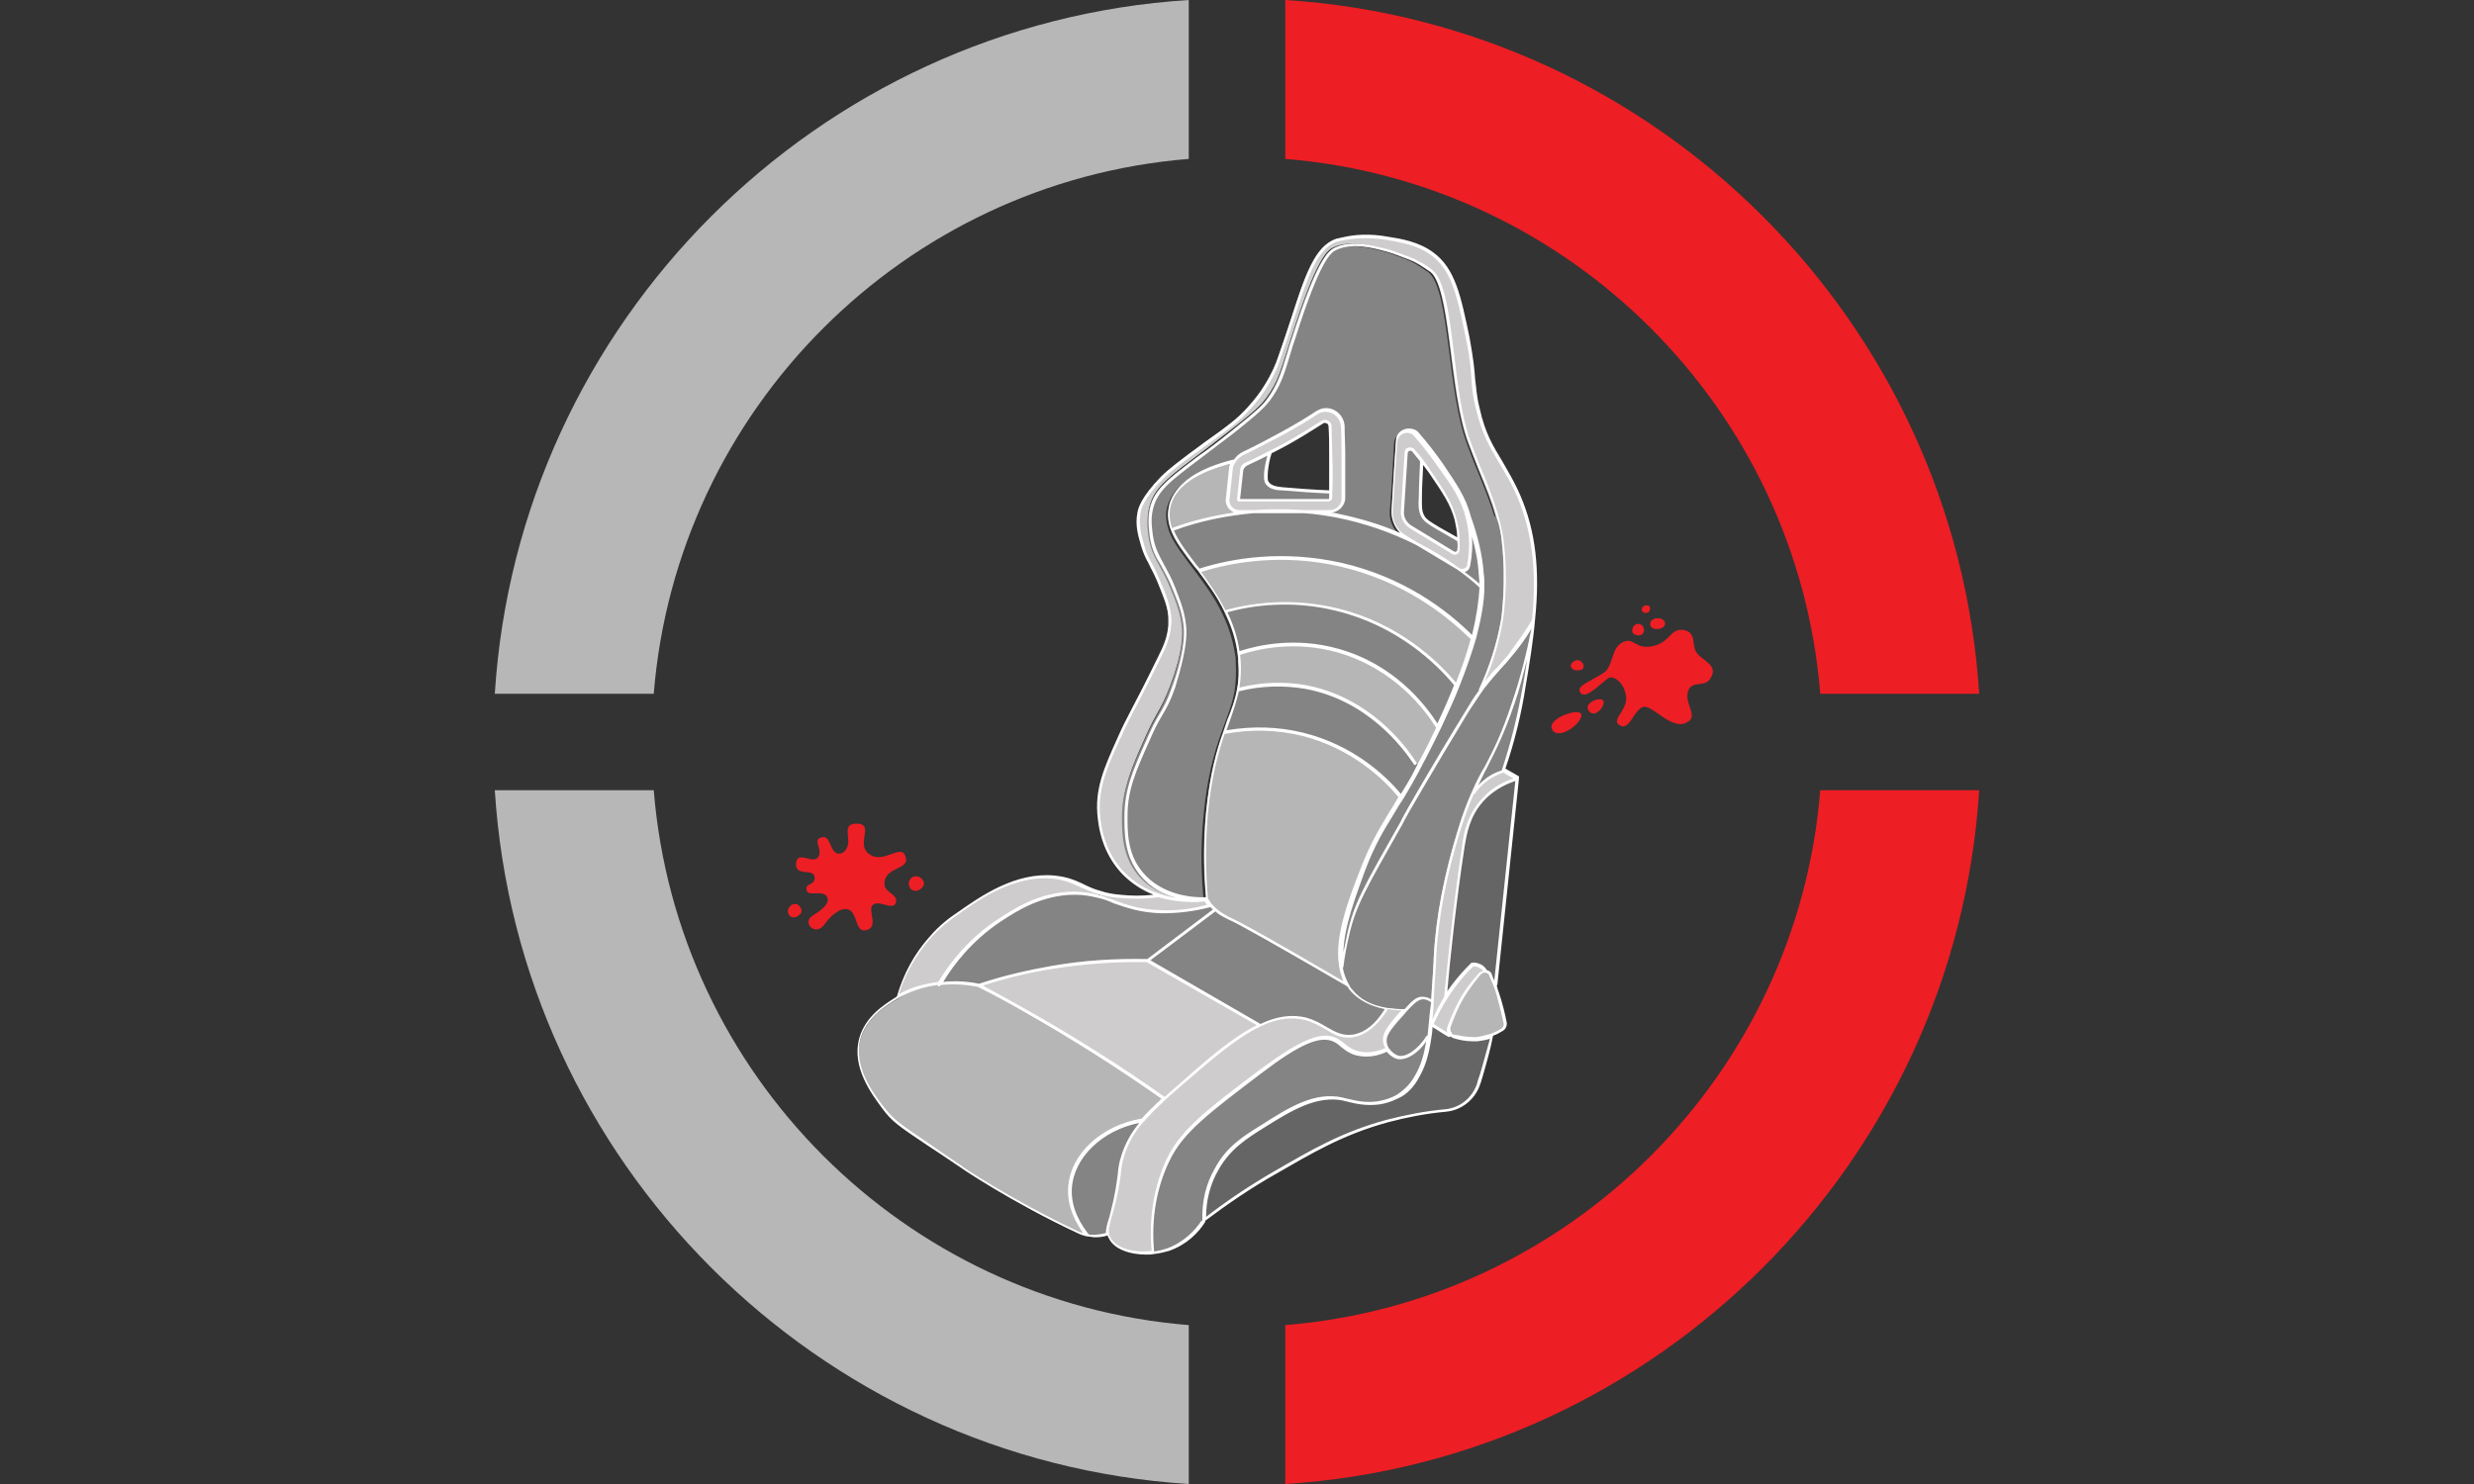 <?xml version="1.0" encoding="utf-8"?>
<!-- Generator: Adobe Illustrator 25.3.1, SVG Export Plug-In . SVG Version: 6.00 Build 0)  -->
<svg version="1.1" id="Layer_1" xmlns="http://www.w3.org/2000/svg" xmlns:xlink="http://www.w3.org/1999/xlink" x="0px" y="0px"
	 viewBox="0 0 400 240" style="enable-background:new 0 0 400 240;" xml:space="preserve">
<rect x="0" y="0" width="400" height="240" fill="#333333" stroke="none"/>
<style type="text/css">
	.st0{fill:#B7B7B8;}
	.st1{fill:#ED1E24;}
	.st2{fill:#CECCCC;}
	.st3{fill:#848484;}
	.st4{fill:#666565;}
	.st5{fill:#B7B6B6;}
	.st6{fill:#FFFFFF;}
</style>
<g>
	<path class="st0" d="M192.2,25.7V0C132.1,3.8,83.8,52.1,80,112.2h25.7C109.4,66.2,146.2,29.4,192.2,25.7z"/>
	<path class="st0" d="M105.7,127.8H80c3.8,60.1,52.1,108.4,112.2,112.2v-25.7C146.2,210.6,109.4,173.8,105.7,127.8z"/>
	<path class="st1" d="M294.3,112.2H320C316.2,52.1,267.9,3.8,207.8,0v25.7C253.8,29.4,290.6,66.2,294.3,112.2z"/>
	<path class="st1" d="M207.8,214.3V240c60.1-3.8,108.4-52.1,112.2-112.2h-25.7C290.6,173.8,253.8,210.6,207.8,214.3z"/>
</g>
<g>
	<g>
		<g>
			<g>
				<path class="st2" d="M187.4,144.8c-2-0.6-4.1-1.7-5.9-3.6c-3.2-3.3-3.8-7.4-3.9-8.9c-0.5-4.6,1-8.1,3.2-12.9
					c1.4-3.2,2.6-5,6.6-13.2c0.8-1.7,1.7-3.5,1.6-6c-0.1-2-0.7-3.6-1.9-6.3c-1.3-3.2-1.9-3.4-2.5-5.7c-0.5-1.7-1-3.4-0.6-5.3
					c0.1-0.7,0.6-2.5,3.7-5.7c1.2-1.2,3.2-2.7,7.1-5.6c3.9-2.9,5.3-3.9,7-5.8c1.3-1.4,2.1-2.5,2.6-3.4c1.3-2,1.9-3.7,2.2-4.5
					c3.5-9.5,4.8-17.7,9.3-19.2c0.4-0.1,0.9-0.2,1.4-0.3c0.7-0.1,3.3-0.6,6.9,0c2.1,0.4,4.8,0.8,7.1,2.5c3.5,2.5,4.4,6.6,5.8,13.7
					c1.3,6.3,0.6,7.1,1.6,11.3c1.6,7,4.2,8.4,6.7,14.2c2.8,6.6,3.1,13.3,2.4,20.1c-1.5,2.6-3,4.6-4.1,5.8c-1.5,1.8-2.5,2.7-4.2,4.9
					c-0.2,0.2-0.4,0.5-0.5,0.7l-0.1-0.1c1.4-2.9,2.9-6.7,3.6-11.4c0,0,1-5.8,0.1-12.8c-0.3-2.3-0.9-4.2-0.9-4.2
					c-0.3-1.1-0.6-1.9-1-3c-0.4-1.1-0.9-2.3-1.7-4.3c0,0-0.4-1.1-1.6-4.1c-3.3-8.6-2.7-25.3-6.4-28.1c-1-0.8-2-1.3-2-1.3
					c-1-0.6-2-0.9-3.3-1.4c-0.8-0.3-1.4-0.5-1.8-0.6c-2.3-0.6-5.6-1.5-8.3-0.3c-0.9,0.4-2.7,1.5-6.8,14.5c-1.7,5.2-2.1,7.2-4.1,9.9
					c-0.6,0.8-1.4,1.8-5.8,5.2c-8.8,6.9-12.2,8.5-13.1,12.5c-0.4,1.8-0.1,3.5,0,4.4c0.5,3.3,2,4.5,3.6,8.4c0.8,2,1.6,3.9,1.8,6.4
					c0.1,0.9,0.2,3.7-2,9.6c-1.6,4.2-2.2,4.1-4.2,8.7c-2.1,4.7-3.4,7.8-3.5,12.1c0,2.5-0.1,6.2,2.5,9.3c3.7,4.5,9.8,4.3,10.7,4.2
					C194.4,145.5,191.1,145.9,187.4,144.8z"/>
			</g>
			<g>
				<path class="st3" d="M217.9,159.4c-0.6-0.9-1-2-1.1-3.2l0.1,0c0.1-1.2,0.4-2.9,0.9-5c1.2-5,2.7-7.7,9-18.8
					c0,0,4.6-8.1,10.4-17.6c0.4-0.7,1.1-1.7,2-3c0.2-0.2,0.3-0.5,0.5-0.7c1.7-2.3,2.8-3.1,4.2-4.9c1.1-1.3,2.6-3.2,4.1-5.8
					c-0.5,3.1-1.5,7.8-3.3,13.3c-2.6,7.9-4.4,9.9-6.5,14.5c-0.7,1.5-1.4,3.4-2.1,5.8c-0.8,2.6-3.5,11.2-4,21c0,0.7-0.1,2.1-0.3,5
					c0,0.7-0.1,1.4-0.1,2c-0.4-0.3-1-0.7-1.7-0.7c-0.6,0-1.1,0.3-2.8,2l-0.1-0.1c-0.8,0-1.8-0.1-2.8-0.2c-2-0.3-4.3-1.2-5.8-3
					C218.2,159.9,218.1,159.6,217.9,159.4z"/>
			</g>
			<g>
				<path class="st3" d="M244.7,113.5c1.8-5.5,2.8-10.1,3.3-13.3c-0.3,3.5-0.9,7.1-1.5,10.7c-1,5.8-2.3,10.5-3.4,13.7l-0.2,0.1
					c-0.7,0.2-1.7,0.6-2.7,1.4c-0.9,0.7-1.5,1.4-1.9,2l-0.1-0.1C240.2,123.4,242.1,121.4,244.7,113.5z"/>
			</g>
			<g>
				<path class="st4" d="M245.3,126c-1.2,11.1-2.3,22.3-3.5,33.4l-0.1,0.1c-0.2-0.6-0.4-1.2-0.7-1.7c-0.1-0.3-0.4-0.6-0.7-0.6
					c-0.1-0.2-0.4-0.6-0.9-0.9c-0.6-0.3-1.2-0.3-1.4-0.3c-0.9,0.9-2,2.1-3,3.4c-0.5,0.7-0.9,1.3-1.3,2c0.2-2.5,1.2-13.8,2.9-24.5
					c0.3-1.9,0.8-4.9,3.2-7.5C241.6,127.3,243.9,126.4,245.3,126z"/>
			</g>
			<g>
				<path class="st2" d="M243.1,124.7c0.7,0.4,1.5,0.9,2.2,1.3c-1.4,0.4-3.7,1.4-5.6,3.4c-2.4,2.6-2.9,5.6-3.2,7.5
					c-1.6,10.6-2.6,22-2.9,24.5c-1,1.6-1.7,3-2.2,4.3l-0.3,0c0.1-1.1,0.2-2.3,0.3-3.6c0-0.6,0.1-1.3,0.1-2c0.2-2.9,0.3-4.3,0.3-5
					c0.5-9.8,3.2-18.4,4-21c0.8-2.4,1.5-4.3,2.1-5.8l0.1,0.1c0.4-0.5,1-1.3,1.9-2c1-0.8,2-1.2,2.7-1.4L243.1,124.7z"/>
			</g>
			<g>
				<path class="st5" d="M243.4,165.4c0.1,0.5-0.1,0.9-0.5,1.1c-0.5,0.3-1.1,0.6-1.8,0.8c-0.7,0.2-1.4,0.4-2.3,0.5
					c-1.6,0.1-2.9-0.1-3.8-0.4c-0.2-0.1-0.4-0.2-0.5-0.3c-0.2-0.3-0.3-0.7-0.2-1c0.5-1.4,1.2-3.2,2.3-5c0.9-1.5,1.8-2.7,2.7-3.7
					c0.3-0.3,0.7-0.4,1-0.3c0.3,0.1,0.6,0.3,0.7,0.6c0.2,0.5,0.4,1.1,0.7,1.7c0.2,0.5,0.3,1,0.5,1.5
					C242.7,162.5,243.1,164.1,243.4,165.4z"/>
			</g>
			<g>
				<path class="st3" d="M242.8,87.5c0.8,7-0.1,12.8-0.1,12.8c-0.8,4.7-2.3,8.5-3.6,11.4l0.1,0.1c-0.9,1.3-1.5,2.3-2,3
					c-5.8,9.5-10.4,17.6-10.4,17.6c-6.3,11.2-7.8,13.8-9,18.8c-0.5,2.1-0.7,3.8-0.9,5l-0.1,0c-0.7-4.5,1.5-10.4,3.4-15.4
					c2-5.2,3.5-7.2,6.2-11.9c0.7-1.2,1.5-2.6,2.5-4.3c0.1-0.3,0.3-0.5,0.4-0.8c1.2-2.1,2.2-4.2,3.1-6c1.2-2.5,2.2-4.7,3-6.8
					c1.2-3,2.1-5.6,2.6-7.8c1-3.8,1.3-6.4,1.3-8.1c0-0.9,0-1.5-0.1-1.9c-0.3-4-1.3-7.3-2.1-9.3c-0.8-3-2.1-5-4.5-8.4
					c-1-1.4-2.2-3.1-3.9-5c-1.1-1.3-3.2-0.5-3.3,1.1c-0.2,3.7-0.4,7.4-0.7,11.1c-0.1,1.7,0.7,3.3,2.2,4.2l2,1.2
					c-3.6-1.8-8-3.5-13.1-4.5c-1.8-0.3-3.5-0.6-5.2-0.7h3.9c1.2,0,2.2-1,2.2-2.2c0-2.3,0-4.6,0-6.9c0-1.6-0.1-3.2-0.1-4.7
					c-0.1-2.1-2.4-3.3-4.2-2.2c-1.8,1.1-3.7,2.3-5.7,3.4c-2.2,1.2-4.3,2.2-6.2,3.2c-0.6,0.3-1,0.7-1.4,1.2c-4.3,1-8.8,2.9-10.2,6.7
					c-0.6,1.5-0.4,3,0.1,4.5c0.8,2.1,2.5,4.2,4.3,6.6c1.5,2,3.1,4.2,4.3,6.7c1,2,1.7,4.2,2.1,6.7c0.1,0.4,0.1,0.8,0.1,1.2
					c0.1,1.8,0,3.3-0.2,4.7c-0.4,2.3-1.3,4.3-2.2,6.9c-1.1,3.1-2.2,6.9-2.8,13c-0.6,5.8-0.3,10.7,0,13.9c-0.9,0-7.1,0.3-10.7-4.2
					c-2.5-3.1-2.5-6.8-2.5-9.3c0-4.2,1.4-7.4,3.5-12.1c2-4.6,2.6-4.5,4.2-8.7c2.2-5.8,2-8.7,2-9.6c-0.2-2.5-1-4.4-1.8-6.4
					c-1.6-4-3.1-5.1-3.6-8.4c-0.1-0.9-0.4-2.5,0-4.4c0.9-4,4.3-5.5,13.1-12.5c4.4-3.5,5.2-4.4,5.8-5.2c2-2.7,2.4-4.7,4.1-9.9
					c4.1-13,5.9-14.1,6.8-14.5c2.6-1.2,6-0.3,8.3,0.3c0.4,0.1,1.1,0.3,1.8,0.6c1.4,0.5,2.3,0.8,3.3,1.4c0,0,1,0.6,2,1.3
					c3.6,2.8,3,19.5,6.4,28.1c1.1,3,1.6,4.1,1.6,4.1c0.8,2,1.3,3.2,1.7,4.3c0.4,1.1,0.7,1.9,1,3C241.9,83.3,242.6,85.2,242.8,87.5z"
					/>
			</g>
			<g>
				<path class="st4" d="M241.1,167.4l0,0.1c-0.4,1.9-0.9,4-1.6,6.2c-0.2,0.6-0.3,1.1-0.5,1.6c-0.8,2.4-2.9,4-5.4,4.3
					c-2.9,0.3-6,0.8-9.3,1.7c-7.3,2-12.5,5-18.3,8.4c-4.2,2.5-8,5.1-11.3,7.6c0-1.8,0.2-5,2-8.3c1.9-3.5,4.6-5.1,7.6-7
					c4.3-2.7,8.5-5.3,12.9-4.4c1.4,0.3,3.2,1,5.8,0.6c1.9-0.3,3.1-1.1,3.5-1.3c1.1-0.8,1.9-1.7,2.7-2.9c1-1.8,1.6-3.6,1.9-6.3
					c0.1-0.7,0.2-1.4,0.2-2.2l0.3,0c0.9,0.6,1.8,1.1,2.7,1.7l0.3-0.2c0.1,0.1,0.3,0.3,0.5,0.3c0.9,0.3,2.2,0.6,3.8,0.4
					C239.6,167.8,240.4,167.6,241.1,167.4z"/>
			</g>
			<g>
				<path class="st2" d="M240.3,157.1c-0.4-0.1-0.8,0-1,0.3c-0.9,1-1.8,2.2-2.7,3.7c-1.1,1.8-1.8,3.5-2.3,5c-0.1,0.4,0,0.7,0.2,1
					l-0.3,0.2c-0.9-0.6-1.8-1.1-2.7-1.7c0.5-1.3,1.2-2.7,2.2-4.3c0.4-0.6,0.8-1.3,1.3-2c1-1.4,2-2.5,3-3.4c0.2,0,0.8,0,1.4,0.3
					C239.9,156.5,240.2,156.9,240.3,157.1z"/>
			</g>
			<g>
				<path class="st3" d="M239.4,93c0,0.4,0.1,1.1,0.1,1.9c-0.9-0.8-2.2-1.8-3.7-3l0.2,0.1c0.6,0.4,1.4,0,1.5-0.7
					c0.4-2,0.6-4.7-0.2-7.7C238,85.7,239,89,239.4,93z"/>
			</g>
			<g>
				<path class="st3" d="M239.4,94.9c0,1.7-0.3,4.4-1.3,8.1l-0.3-0.1c-2.8-2.8-9.9-9.1-21.1-11.7c-10.3-2.3-18.8-0.2-22.6,0.9
					l-0.4,0c-1.8-2.4-3.5-4.5-4.3-6.6c2.5-0.9,7.2-2.4,13.2-2.9h8.3c1.7,0.1,3.4,0.4,5.2,0.7c5.1,1,9.5,2.7,13.1,4.5l6.5,4
					C237.3,93.1,238.5,94.1,239.4,94.9z"/>
			</g>
			<g>
				<path class="st5" d="M237.8,103l0.3,0.1c-0.6,2.2-1.4,4.8-2.6,7.8c-2.1-2.6-8.4-9.6-19.2-12.2c-7.9-2-14.5-0.7-17.8,0.2
					l-0.4,0.2c-1.2-2.6-2.8-4.7-4.3-6.7l0.4,0c3.8-1.2,12.2-3.3,22.6-0.9C227.9,93.9,235,100.2,237.8,103z"/>
			</g>
			<g>
				<path class="st2" d="M237.2,83.7c0.8,3,0.6,5.7,0.2,7.7c-0.1,0.7-0.9,1.1-1.5,0.7l-0.2-0.1c-1.8-1.3-3.9-2.7-6.5-4l-2-1.2
					c-1.5-0.9-2.3-2.5-2.2-4.2c0.2-3.7,0.4-7.4,0.7-11.1c0.1-1.7,2.2-2.4,3.3-1.1c1.6,1.9,2.9,3.6,3.9,5
					C235.1,78.7,236.5,80.7,237.2,83.7z M235.9,89c0-0.5,0-1.1,0-1.6c0-1.1-0.2-2.2-0.5-3.2c-0.7-2.6-1.8-4.4-4.2-7.8
					c-0.4-0.6-0.9-1.2-1.3-1.8v0c-0.4-0.6-0.9-1.1-1.3-1.7c-0.4-0.5-1.1-0.2-1.2,0.4l-0.6,9.4c-0.1,1,0.4,2,1.3,2.5l6.9,4.2
					C235.4,89.6,235.9,89.4,235.9,89z"/>
			</g>
			<g>
				<path class="st3" d="M235.9,87.4c0,0.5,0,1.1,0,1.6c0,0.4-0.5,0.6-0.8,0.4l-6.9-4.2c-0.9-0.5-1.4-1.5-1.3-2.5l0.6-9.4
					c0-0.6,0.8-0.9,1.2-0.4c0.5,0.6,0.9,1.1,1.3,1.7v0c-0.1,2.6-0.2,4.5-0.2,5.7c-0.1,1.6-0.1,2.6,0.5,3.6c0.3,0.5,0.7,0.7,2.3,1.7
					C233.3,86,234.5,86.6,235.9,87.4L235.9,87.4z"/>
			</g>
			<g>
				<path class="st3" d="M235.4,110.9c-0.8,2.1-1.8,4.3-3,6.8l0,0c-1.1-1.9-6.1-9.6-16.2-12.4c-7.4-2.1-13.6-0.4-16.1,0.5h0
					c-0.3-2.5-1.1-4.7-2.1-6.7l0.4-0.2c3.3-0.9,9.9-2.1,17.8-0.2C227,101.3,233.3,108.3,235.4,110.9z"/>
			</g>
			<g>
				<path class="st5" d="M232.4,117.7L232.4,117.7c-0.9,1.9-1.9,3.9-3.1,6l-0.6-0.2c-1.2-1.9-7-10.4-17.8-12.3
					c-4.5-0.8-8.4-0.2-10.9,0.4c0.3-1.4,0.4-2.9,0.2-4.7c0-0.4-0.1-0.8-0.1-1.2h0c2.5-0.8,8.7-2.5,16.1-0.5
					C226.3,108.1,231.3,115.8,232.4,117.7z"/>
			</g>
			<g>
				<path class="st3" d="M231.6,162c-0.1,1.3-0.2,2.5-0.3,3.6c-0.1,0.8-0.2,1.5-0.2,2.2l-0.2,0c-1.5,2.4-3.6,3.6-4.9,3.2
					c-0.9-0.3-1.5-1.1-1.5-1.1c0,0-0.1-0.1-0.1-0.1c-0.4-0.6-0.4-1.2-0.4-1.5c0-0.8,0.2-1.5,2.6-4.2c0.2-0.2,0.4-0.5,0.6-0.7
					c1.6-1.8,2.1-2,2.8-2C230.6,161.3,231.2,161.7,231.6,162z"/>
			</g>
			<g>
				<path class="st3" d="M230.8,167.7l0.2,0c-0.4,2.6-0.9,4.5-1.9,6.3c-0.7,1.2-1.5,2.2-2.7,2.9c-0.4,0.2-1.6,1-3.5,1.3
					c-2.6,0.4-4.5-0.3-5.8-0.6c-4.4-0.9-8.6,1.7-12.9,4.4c-2.9,1.8-5.6,3.5-7.6,7c-1.8,3.3-2.1,6.5-2,8.3l-0.2,0.4
					c-0.7,1.1-2.5,3.4-5.7,4.5c-0.8,0.2-1.6,0.4-2.4,0.5v0c-0.7-7.5,1.4-12.7,2.5-15.1c2.2-4.6,6.5-7.8,14.9-14.2
					c6.1-4.6,9.7-6.3,12.1-5.1c1.2,0.6,2.1,1.9,4.1,2.3c1.7,0.3,3.2-0.2,4.1-0.7l0.1-0.2c0,0,0.1,0.1,0.1,0.1c0,0,0.5,0.8,1.5,1.1
					C227.2,171.4,229.3,170.1,230.8,167.7z"/>
			</g>
			<g>
				<path class="st3" d="M229.3,123.7c-0.1,0.3-0.3,0.5-0.4,0.8c-0.9,1.7-1.7,3.1-2.5,4.3c-1.8-2.2-7.1-7.9-15.9-10.1
					c-5.4-1.3-10-0.8-12.7-0.3h0c0.9-2.6,1.8-4.6,2.2-6.9c2.5-0.7,6.4-1.3,10.9-0.4c10.7,2,16.5,10.4,17.8,12.3L229.3,123.7z"/>
			</g>
			<g>
				<path class="st2" d="M184.9,181.2c1-1.1,2.2-2.3,3.5-3.5c0.8-0.7,1.7-1.5,2.6-2.3c4.5-3.9,8.7-7.6,12.8-9.5
					c2.6-1.2,5.1-1.7,7.5-1c3.2,0.9,4.7,3.3,7.7,2.7c2.5-0.5,4.2-2.6,5.2-4.4l0-0.2c1,0.2,2,0.2,2.8,0.2l0.1,0.1
					c-0.2,0.2-0.4,0.4-0.6,0.7c-2.4,2.7-2.6,3.4-2.6,4.2c0,0.2,0,0.8,0.4,1.5l-0.1,0.2c-0.9,0.4-2.4,1-4.1,0.7
					c-2.1-0.4-2.9-1.7-4.1-2.3c-2.4-1.2-6,0.5-12.1,5.1c-8.5,6.4-12.7,9.6-14.9,14.2c-1.1,2.4-3.2,7.6-2.5,15.1v0
					c-3,0.3-6.2-0.5-7.1-2.4c-0.1-0.2-0.2-0.5-0.2-0.7c-0.1-0.8,0.2-1.7,0.6-3.2c1.5-5.5,1-6.7,1.9-9.4
					C182.3,184.8,183.4,183,184.9,181.2z"/>
			</g>
			<g>
				<path class="st3" d="M224.2,163l0,0.2c-1.1,1.8-2.8,3.9-5.2,4.4c-3,0.6-4.6-1.8-7.7-2.7c-2.4-0.7-4.9-0.2-7.5,1l0,0l-18.2-10.5
					l10.9-8.3c1,0.9,1.9,1.3,2.2,1.4c1.6,0.7,8.6,4.6,19.3,10.9c0.2,0.3,0.3,0.5,0.5,0.7C219.9,161.9,222.2,162.7,224.2,163z"/>
			</g>
			<g>
				<path class="st5" d="M226.4,128.9c-2.8,4.7-4.2,6.7-6.2,11.9c-1.9,5.1-4.1,10.9-3.4,15.4c0.2,1.2,0.5,2.2,1.1,3.2
					c-10.7-6.2-17.7-10.2-19.3-10.9c-0.2-0.1-1.2-0.5-2.2-1.4c-0.3-0.2-0.5-0.5-0.7-0.7c-0.3-0.4-0.5-0.7-0.7-1
					c-0.3-3.2-0.6-8.1,0-13.9c0.6-6.1,1.7-10,2.8-13h0c2.7-0.5,7.3-1,12.7,0.3C219.4,121,224.6,126.6,226.4,128.9z"/>
			</g>
			<g>
				<path class="st2" d="M215.2,79.6c0-2,0-3.9,0-5.9c0-1.6-0.1-3.1-0.1-4.7c0-0.6-0.5-0.8-0.9-0.8c-0.2,0-0.3,0-0.5,0.1
					c-1.9,1.2-3.8,2.4-5.8,3.5c-0.8,0.5-1.7,0.9-2.5,1.3c-1.3,0.7-2.6,1.3-3.9,1.9c-0.4,0.2-0.7,0.6-0.8,1.1l-0.5,4.7c0,0,0,0,0,0
					c0,0,0,0,0,0h14.5c0.2,0,0.3-0.2,0.4-0.3C215.2,80.2,215.2,79.9,215.2,79.6z M199.4,74.5c0.3-0.5,0.8-0.9,1.4-1.2
					c2-0.9,4.1-2,6.2-3.2c2-1.1,3.9-2.3,5.7-3.4c1.8-1.2,4.1,0.1,4.2,2.2c0.1,1.5,0.1,3.1,0.1,4.7c0,2.4,0,4.7,0,6.9
					c0,1.2-1,2.2-2.2,2.2h-3.9c-3-0.3-5.8-0.2-8.3,0h-2.2c-1.1,0-2-1-1.9-2.1l0.5-4.7C199,75.4,199.2,75,199.4,74.5z"/>
			</g>
			<g>
				<path class="st3" d="M215.2,79.6c0,0.3,0,0.7,0,1c0,0.2-0.2,0.3-0.4,0.3h-14.5c0,0,0,0,0,0c0,0,0,0,0,0l0.5-4.7
					c0-0.5,0.3-0.9,0.8-1.1c1.3-0.6,2.6-1.2,3.9-1.9v0c-0.4,1.2-0.6,2.3-0.6,3.1c-0.1,1.2,0,1.6,0.1,1.8c0.5,0.8,1.7,1,2.5,1
					C210.4,79.3,213,79.5,215.2,79.6z"/>
			</g>
			<g>
				<path class="st2" d="M203.7,165.8L203.7,165.8c-4,1.9-8.3,5.7-12.7,9.6c-0.9,0.8-1.8,1.6-2.6,2.3l-0.1-0.1
					c-6.8-4.8-14.2-9.6-22.4-14.2c-2.6-1.5-5.1-2.8-7.7-4.1c3.4-1.1,7.3-2.2,11.8-2.9c5.8-1,11.1-1.2,15.4-1.1L203.7,165.8z"/>
			</g>
			<g>
				<path class="st5" d="M200.4,82.8h2.2c-6,0.5-10.7,2-13.2,2.9c-0.6-1.5-0.7-2.9-0.1-4.5c1.4-3.7,5.9-5.6,10.2-6.7
					c-0.3,0.4-0.4,0.9-0.5,1.4l-0.5,4.7C198.3,81.8,199.2,82.8,200.4,82.8z"/>
			</g>
			<g>
				<path class="st3" d="M196.4,147.1l-10.9,8.3c-4.3-0.1-9.6,0.1-15.4,1.1c-4.5,0.7-8.4,1.8-11.8,2.9c-1.2-0.2-3.5-0.6-6.3-0.3
					c1.4-2.5,4.3-6.8,9.6-10.2c2.8-1.8,6.9-4.5,12.3-4.5c1.4,0,2.6,0.2,3.7,0.5c3.1,0.8,5.4,2.3,10.3,2.5c3.4,0.1,6.1-0.5,7.8-1
					C195.9,146.6,196.2,146.9,196.4,147.1z"/>
			</g>
			<g>
				<path class="st2" d="M195.1,145.4c0.2,0.3,0.4,0.6,0.7,1c-1.7,0.5-4.5,1.1-7.8,1c-4.9-0.1-7.2-1.7-10.3-2.5l0.2-0.6
					c0.9,0.2,1.9,0.4,3.2,0.6c2.7,0.3,5,0.1,6.5-0.1C191.1,145.9,194.4,145.5,195.1,145.4z"/>
			</g>
			<g>
				<path class="st5" d="M152,159.1c2.8-0.3,5.1,0,6.3,0.3c2.5,1.3,5.1,2.7,7.7,4.1c8.2,4.6,15.6,9.4,22.4,14.2l0.1,0.1
					c-1.3,1.2-2.5,2.3-3.5,3.5c-6.7,1.1-11.5,5.8-11.8,11c-0.2,3.8,1.9,6.6,2.8,7.7v0c-0.9-0.1-1.5-0.4-1.8-0.6
					c-10.8-5.1-18.8-10.6-18.8-10.6c-9.4-6.4-10.5-6.8-12.6-9.6c-1.8-2.3-4.9-6.5-3.7-11c0.9-3.5,4-5.5,5.8-6.5
					c0.1-0.1,0.2-0.1,0.3-0.2C147.4,160,149.8,159.4,152,159.1z"/>
			</g>
			<g>
				<path class="st3" d="M184.9,181.2c-1.5,1.7-2.6,3.5-3.3,5.8c-0.8,2.7-0.3,3.8-1.9,9.4c-0.4,1.6-0.7,2.5-0.6,3.2l-0.2,0
					c-0.5,0.2-1.3,0.4-2.2,0.3c-0.3,0-0.6,0-0.8-0.1v0c-0.9-1-3-3.9-2.8-7.7C173.4,187.1,178.2,182.3,184.9,181.2z"/>
			</g>
			<g>
				<path class="st2" d="M177.8,144.3l-0.2,0.6c-1.1-0.3-2.3-0.5-3.7-0.5c-5.4,0-9.5,2.7-12.3,4.5c-5.2,3.4-8.1,7.7-9.6,10.2
					c-2.2,0.2-4.6,0.9-7,2.3l0,0c0.6-2.3,2-6.1,5.2-9.7c1.7-1.9,3.3-3,4.6-3.9c3.7-2.6,9.2-6.5,15.5-5.9
					C173.6,142.2,174.6,143.5,177.8,144.3z"/>
			</g>
		</g>
		<g>
			<path class="st6" d="M245.8,80.1c-1-2.3-2-3.9-2.9-5.5c-1.4-2.3-2.8-4.5-3.7-8.7c-0.5-2-0.5-3.2-0.7-4.6
				c-0.1-1.6-0.3-3.4-0.9-6.7c-1.4-6.7-2.3-11.2-5.9-13.8c-2.3-1.7-5.2-2.2-7.2-2.5c-3.2-0.6-5.7-0.3-7,0c-0.5,0.1-1,0.2-1.4,0.3
				c-3.5,1.2-5.2,6.3-7.3,12.8c-0.7,2.1-1.4,4.2-2.2,6.5c-0.2,0.7-0.9,2.4-2.2,4.5c-0.7,1.1-1.6,2.3-2.6,3.4c-1.7,1.9-3,2.9-7,5.7
				l0,0c-4.1,3-5.9,4.4-7.1,5.6c-3.3,3.4-3.7,5.2-3.8,5.8c-0.4,2,0.1,3.7,0.6,5.4c0.4,1.3,0.7,1.9,1.2,2.8c0.3,0.7,0.8,1.5,1.4,2.9
				c1.1,2.8,1.8,4.3,1.8,6.2c0.1,2.4-0.8,4.3-1.6,5.9c-2.1,4.3-3.4,6.8-4.4,8.7c-0.9,1.7-1.5,2.9-2.2,4.5c-2.2,4.9-3.8,8.4-3.2,13.1
				c0.4,3.7,1.8,6.7,4,9c1.4,1.4,3,2.5,5,3.3c-1.8,0.2-3.6,0.2-5.4,0c-1.2-0.1-2.2-0.3-3.1-0.6c-1.2-0.3-2.2-0.8-3-1.2
				c-1.3-0.6-2.5-1.1-4.5-1.3c-6.3-0.6-11.9,3.3-15.6,5.9c-1.2,0.8-2.9,2-4.6,4c-2.5,2.8-4.2,6-5.3,9.7c-0.1,0-0.2,0.1-0.2,0.1
				c-1.7,1.1-4.9,3-5.9,6.7c-1.2,4.6,2,8.9,3.7,11.2c1.6,2.2,2.7,2.9,7.3,6c1.4,0.9,3.2,2.1,5.4,3.6c0.1,0.1,8.2,5.6,18.9,10.6
				c0.3,0.1,1,0.4,1.9,0.6c0.3,0,0.6,0.1,0.8,0.1c0.1,0,0.1,0,0.2,0c0.7,0,1.4-0.1,2-0.3c0,0.2,0.1,0.3,0.2,0.5
				c0.9,1.8,3.5,2.6,6,2.6c0.4,0,0.9,0,1.3-0.1c0.9-0.1,1.7-0.3,2.4-0.5c2.9-1,4.8-3,5.8-4.6c0.1-0.1,0.1-0.2,0-0.3c0,0,0.1,0,0.1,0
				c3.6-2.7,7.4-5.3,11.3-7.5l0,0c5.9-3.4,10.9-6.4,18.2-8.4c3-0.8,6.1-1.4,9.3-1.7c2.6-0.2,4.8-2,5.6-4.4c0.2-0.5,0.3-1,0.5-1.6
				c0.6-2.1,1.2-4.2,1.6-6.3c0.6-0.2,1.1-0.5,1.6-0.8c0.5-0.3,0.7-0.9,0.6-1.4c-0.3-1.5-0.7-3.1-1.2-4.6c-0.2-0.5-0.3-0.9-0.4-1.3
				c0,0,0.1-0.1,0.1-0.2l3.5-33.4c0,0,0,0,0,0c0,0,0-0.1,0-0.1c0,0,0,0,0,0c0,0,0,0,0,0c0,0,0,0,0-0.1c0,0,0,0,0,0c0,0,0,0-0.1-0.1
				c0,0,0,0,0,0c0,0,0,0,0,0c-0.7-0.4-1.4-0.8-2.1-1.2c1.5-4.4,2.6-8.9,3.3-13.5c0.6-3.5,1.2-7.2,1.5-10.7
				C249,92.2,248.3,85.9,245.8,80.1z M238,128c-0.8,1.8-1.5,3.6-2.2,5.9c-2.3,7.4-3.7,14.5-4,21.1c0,0.7-0.1,2-0.3,5l-0.1,1.6
				c-0.5-0.3-1-0.4-1.5-0.4c0,0,0,0,0,0c-0.7,0-1.3,0.3-2.8,2c0,0,0,0,0,0c-1,0-1.9-0.1-2.8-0.2c-2.5-0.4-4.4-1.4-5.6-2.9
				c-0.2-0.2-0.4-0.4-0.5-0.7c0,0,0,0,0,0c-0.5-0.8-0.9-1.8-1.1-2.9c0,0,0.1-0.1,0.1-0.1c0.2-1.7,0.5-3.3,0.9-5
				c1.1-4.9,2.6-7.4,8.7-18.2l0.3-0.6c0-0.1,4.7-8.2,10.4-17.6c0.5-0.7,1.1-1.7,2-3c0.2-0.2,0.3-0.5,0.5-0.7
				c1.1-1.4,1.9-2.3,2.7-3.2c0.5-0.5,1-1.1,1.5-1.7c1.2-1.4,2.4-3,3.4-4.7c-0.8,4-1.8,8-3.1,11.8c-1.7,5.2-3.1,7.9-4.4,10.4
				C239.3,125.2,238.7,126.4,238,128z M231,165.6c-0.1,0.7-0.1,1.3-0.2,1.9c-0.1,0-0.2,0-0.2,0.1c-1.4,2.2-3.4,3.5-4.6,3.1
				c-0.8-0.3-1.3-1-1.3-1c0,0,0-0.1-0.1-0.1c-0.4-0.6-0.4-1.1-0.4-1.3c0-0.6,0.1-1.3,2.6-4c0.2-0.2,0.4-0.5,0.6-0.7
				c1.6-1.8,2.1-1.9,2.6-2c0.5,0,1,0.2,1.4,0.5C231.2,163.3,231.1,164.5,231,165.6z M188.3,177.4c-7.2-5.1-14.7-9.8-22.3-14.1
				c-2.3-1.3-4.7-2.6-7.1-3.9c3.7-1.2,7.4-2.1,11.2-2.7c5-0.8,10.2-1.2,15.3-1.1l17.8,10.2c-4,2-8.1,5.6-12.4,9.4
				C190,175.9,189.1,176.7,188.3,177.4z M191.8,101.5c-0.2-2.5-1-4.4-1.8-6.5c-0.6-1.6-1.3-2.7-1.8-3.7c-0.8-1.5-1.5-2.7-1.8-4.7
				c-0.1-0.9-0.4-2.5,0-4.2c0.7-3,2.7-4.5,7.6-8.2c1.6-1.2,3.3-2.5,5.4-4.1c4.3-3.4,5.2-4.4,5.9-5.3c1.7-2.3,2.3-4.1,3.4-7.8
				c0.2-0.7,0.4-1.4,0.7-2.2c4.2-13.3,5.9-14,6.7-14.4c2.6-1.2,5.9-0.3,8.1,0.3c0.4,0.1,1,0.3,1.8,0.6c1.3,0.5,2.3,0.8,3.3,1.4
				c0,0,1,0.6,2,1.3c1.9,1.5,2.6,7.3,3.4,13.4c0.7,5.3,1.4,10.7,2.9,14.6c1.1,3,1.6,4.1,1.6,4.1c0.4,1,0.7,1.7,1,2.4
				c0.3,0.7,0.5,1.3,0.7,1.8c0.4,1.1,0.7,1.9,1,3c0,0,0.7,1.9,0.9,4.1c0.8,6.9-0.1,12.7-0.1,12.8c-0.7,3.9-1.9,7.7-3.6,11.3
				c0,0.1,0,0.1,0,0.2c-0.9,1.2-1.5,2.2-1.9,2.9c-5.8,9.4-10.4,17.5-10.4,17.6l-0.3,0.6c-6.1,10.8-7.6,13.3-8.7,18.3
				c-0.2,1-0.4,1.9-0.6,2.9c0.1-4.2,2.1-9.3,3.5-13.2c1.6-4.2,2.9-6.3,4.8-9.4c0.4-0.7,0.9-1.5,1.5-2.4c0.9-1.5,1.7-2.9,2.5-4.4
				c0.1-0.3,0.3-0.5,0.4-0.8c1.1-2,2.1-4.1,3.1-6.1c1.1-2.4,2.2-4.7,3-6.8c1.1-2.8,2-5.4,2.7-7.8c0.8-3.1,1.3-5.9,1.3-8.2
				c0-0.9,0-1.5-0.1-2c-0.2-3.2-1-6.3-2.1-9.4c-0.8-3.1-2.3-5.2-4.5-8.5c-1.2-1.7-2.5-3.4-3.9-5c-0.4-0.5-1-0.7-1.6-0.7
				c-1,0-2.1,0.7-2.1,2l-0.7,11.1c-0.1,1.4,0.5,2.8,1.4,3.8c-3.2-1.4-6.6-2.4-10-3.1c-0.4-0.1-0.8-0.2-1.3-0.2
				c1.3,0,2.4-1.1,2.4-2.4c0-2.2,0-4.6,0-6.9c0-1.6-0.1-3.2-0.1-4.7c-0.1-1.6-1.4-2.9-3-2.9c-0.6,0-1.1,0.2-1.6,0.5
				c-1.8,1.2-3.7,2.3-5.7,3.4c-2,1.1-4.1,2.2-6.2,3.2c-0.6,0.3-1,0.7-1.4,1.2c-5.7,1.4-9.1,3.7-10.3,6.8c-0.5,1.5-0.5,3,0.1,4.6
				c0,0,0,0,0,0c0,0,0,0,0,0c0,0,0,0,0,0c0.7,1.9,2.2,3.8,3.8,5.9c0.2,0.2,0.4,0.5,0.6,0.7c1.4,1.9,3.1,4.1,4.3,6.7
				c1.1,2.2,1.8,4.4,2.1,6.7c0.1,0.4,0.1,0.8,0.1,1.2c0.1,1.7,0.1,3.1-0.2,4.6c-0.3,1.7-0.9,3.3-1.6,5c-0.2,0.6-0.4,1.2-0.6,1.8
				c-1.1,3-2.2,6.9-2.8,13.1c-0.4,4.6-0.4,9.2,0,13.7c-1.9,0.1-7.1-0.2-10.3-4.1c-2.5-3-2.4-6.7-2.4-9.1c0-4.2,1.4-7.3,3.5-12
				c0.9-2.1,1.5-3.2,2.1-4.2c0.7-1.2,1.3-2.2,2.1-4.5C190.8,108.5,192,104.5,191.8,101.5z M196.6,146.9c-0.2-0.2-0.4-0.4-0.7-0.7
				c0,0,0,0,0,0c0,0,0,0,0,0c-0.2-0.3-0.4-0.6-0.6-0.9c-0.4-4.6-0.4-9.2,0-13.8c0.6-6,1.7-9.9,2.7-12.8c4.2-0.8,8.4-0.7,12.5,0.3
				c8,2,13.2,7,15.6,9.9c-0.5,0.8-0.9,1.6-1.4,2.3c-1.9,3.2-3.2,5.3-4.8,9.5c-1.8,4.6-4.2,10.8-3.4,15.5c0.1,0.9,0.4,1.7,0.7,2.5
				c-11.1-6.5-17-9.8-18.5-10.4l0,0C198.4,148.1,197.5,147.7,196.6,146.9z M210.9,82.5c-2.8-0.2-5.6-0.2-8.3,0h-2.2
				c-0.5,0-0.9-0.2-1.2-0.5c-0.3-0.3-0.5-0.8-0.4-1.3l0.5-4.7c0-0.5,0.2-0.9,0.5-1.3c0.3-0.5,0.7-0.8,1.2-1.1c2.1-1,4.2-2.1,6.3-3.2
				c2-1.1,3.9-2.2,5.7-3.4c0.4-0.3,0.9-0.4,1.3-0.4c1.2,0,2.4,0.9,2.5,2.4c0.1,1.5,0.1,3.1,0.1,4.7c0,2.4,0,4.7,0,6.9
				c0,1.1-0.9,1.9-1.9,1.9H210.9z M198.7,75.9l-0.5,4.7c-0.1,0.6,0.1,1.2,0.5,1.7c0.2,0.2,0.5,0.4,0.8,0.6c-3.4,0.5-6.8,1.3-10,2.5
				c-0.5-1.4-0.5-2.7-0.1-4c1-2.9,4.2-5,9.5-6.4C198.8,75.2,198.7,75.6,198.7,75.9z M202.6,83h8.3c1.7,0.1,3.5,0.4,5.2,0.7
				c4.5,0.9,8.9,2.4,13,4.5c0,0,0,0,0,0l6.5,3.9c1.3,0.9,2.4,1.8,3.6,2.9c-0.1,2.2-0.5,4.8-1.2,7.7c-4.1-4.1-11.1-9.4-21.2-11.7
				c-9.5-2.1-17.6-0.7-22.7,0.9c-0.1,0-0.1,0.1-0.1,0.1c-0.2-0.2-0.4-0.5-0.6-0.7c-1.5-2-2.9-3.8-3.6-5.5
				C193.8,84.3,198.2,83.4,202.6,83z M239.2,94.4c-0.8-0.7-1.6-1.3-2.4-1.9c0.5-0.1,0.8-0.5,0.9-1c0.3-1.6,0.4-3.2,0.3-4.7
				c0.6,2.1,1,4.2,1.1,6.3C239.1,93.4,239.2,93.8,239.2,94.4z M237,83.8c0.6,2.4,0.7,5,0.2,7.6c-0.1,0.4-0.4,0.6-0.8,0.6
				c-0.1,0-0.3,0-0.4-0.1l-0.2-0.1c-2-1.5-4.2-2.8-6.5-4l-2-1.2c-1.4-0.8-2.2-2.4-2.1-4l0.7-11.1c0.1-1,0.9-1.5,1.6-1.5
				c0.5,0,0.9,0.2,1.2,0.6c1.4,1.6,2.7,3.3,3.8,4.9C234.9,78.8,236.2,80.7,237,83.8z M216.6,91.6c10,2.3,16.9,7.6,21,11.6
				c0,0,0.1,0.1,0.2,0.1c-0.6,2.2-1.4,4.6-2.4,7.1c-3-3.6-9.3-9.6-19.1-12c-7.3-1.8-13.8-0.9-17.9,0.2c-0.1,0-0.2,0.1-0.2,0.2
				c-1.2-2.4-2.7-4.5-4-6.3C199.3,90.9,207.3,89.5,216.6,91.6z M198.5,99c4-1.1,10.4-2,17.6-0.2c9.8,2.4,16.1,8.5,19,12
				c-0.8,2-1.7,4.1-2.7,6.2c-2-3.1-7-9.6-16.1-12.1c-6.8-1.9-12.8-0.6-15.9,0.4c-0.3-2.2-1-4.3-2-6.4C198.4,99,198.5,99.1,198.5,99z
				 M200.3,111.8c3.6-0.9,7.2-1,10.7-0.4c9.9,1.8,15.6,9.2,17.6,12.2c0,0.1,0.1,0.1,0.2,0.1c0,0,0.1,0,0.1,0
				c0.1-0.1,0.2-0.2,0.1-0.4c-2-3.1-7.8-10.6-17.9-12.5c-3.5-0.6-7.1-0.5-10.7,0.4c0.2-1.4,0.3-2.8,0.2-4.3c0-0.3-0.1-0.7-0.1-1
				c3-1,9-2.3,15.7-0.4c9.2,2.6,14.2,9.3,16,12.2c-0.9,1.9-1.9,3.9-3,5.9c-0.1,0.3-0.3,0.5-0.4,0.8c-0.7,1.4-1.5,2.7-2.3,4
				c-2.5-3-7.7-7.9-15.8-9.9c-4-1-8.2-1.1-12.4-0.4c0.2-0.5,0.3-0.9,0.5-1.4C199.4,115,199.9,113.5,200.3,111.8z M195.7,146.7
				c0.1,0.1,0.3,0.3,0.4,0.4l-10.6,8c-5.2-0.1-10.3,0.2-15.4,1.1c-4,0.7-7.9,1.6-11.8,2.9c-1.9-0.4-3.9-0.5-5.8-0.3
				c1.7-2.8,4.6-6.6,9.2-9.7c2.7-1.8,6.8-4.4,12.1-4.4c0,0,0,0,0,0c1.3,0,2.5,0.2,3.7,0.5c0.9,0.2,1.8,0.5,2.6,0.9
				c2.1,0.7,4.2,1.5,7.7,1.6C190.5,147.7,193.1,147.4,195.7,146.7z M203.8,165.6L186,155.3l10.5-7.9c0.9,0.8,1.8,1.1,2.1,1.3l0,0
				c1.5,0.6,7.8,4.2,19.2,10.8c0.2,0.2,0.3,0.5,0.5,0.7c1.3,1.5,3.2,2.5,5.6,3c-1.5,2.4-3.1,3.7-5,4.1c-1.8,0.3-3-0.4-4.4-1.2
				c-1-0.6-1.9-1.1-3.2-1.5C209,164,206.5,164.3,203.8,165.6z M177.9,132.3c-0.5-4.5,1-8,3.2-12.8c0.7-1.5,1.3-2.8,2.2-4.5
				c1-1.9,2.3-4.4,4.4-8.7c0.8-1.6,1.7-3.5,1.7-6.1c-0.1-2-0.7-3.7-1.9-6.4c-0.6-1.4-1-2.3-1.4-2.9c-0.4-0.8-0.8-1.5-1.1-2.7
				c-0.5-1.7-0.9-3.3-0.6-5.2c0.1-0.6,0.4-2.3,3.7-5.6c1.2-1.2,3-2.6,7.1-5.5l0,0c3.9-2.8,5.3-3.9,7-5.8c1-1.1,1.9-2.3,2.6-3.4
				c1.3-2.1,2-3.9,2.2-4.6c0.8-2.3,1.5-4.4,2.2-6.5c2.1-6.4,3.7-11.4,6.9-12.5c0.4-0.1,0.9-0.2,1.4-0.3c1.2-0.2,3.6-0.5,6.8,0
				c2.1,0.4,4.8,0.8,7,2.4c3.3,2.4,4.2,6.1,5.7,13.5c0.7,3.3,0.8,5.1,0.9,6.6c0.1,1.4,0.2,2.7,0.7,4.7c1,4.3,2.4,6.5,3.8,8.9
				c0.9,1.5,1.9,3.1,2.9,5.4c2.4,5.7,3.2,11.9,2.4,19.9c-1.2,2.1-2.6,4-4,5.8c-0.6,0.6-1,1.2-1.5,1.7c-0.7,0.7-1.3,1.4-2.1,2.4
				c1.4-3.1,2.3-6.4,2.9-9.8c0-0.1,1-5.9,0.1-12.9c-0.3-2.3-0.9-4.1-0.9-4.2c-0.3-1-0.6-1.9-1-3c-0.2-0.5-0.4-1.1-0.7-1.9
				c-0.3-0.7-0.6-1.5-1-2.4c0,0-0.5-1.2-1.6-4.1c-1.5-3.9-2.2-9.3-2.8-14.5c-0.8-6.5-1.5-12.1-3.6-13.7c-1-0.8-2-1.3-2-1.3
				c-1.1-0.6-2-0.9-3.4-1.4c-0.8-0.3-1.4-0.5-1.8-0.6c-2.3-0.6-5.7-1.5-8.4-0.3c-0.9,0.4-2.7,1.2-7,14.7c-0.3,0.8-0.5,1.5-0.7,2.2
				c-1.1,3.7-1.7,5.4-3.3,7.6c-0.6,0.8-1.5,1.8-5.8,5.2c-2.1,1.7-3.8,3-5.4,4.1c-4.9,3.7-7.1,5.3-7.8,8.5c-0.4,1.9-0.1,3.5,0,4.5
				c0.3,2.1,1,3.3,1.9,4.8c0.5,1,1.2,2.1,1.8,3.7c0.8,2,1.6,3.8,1.8,6.3c0.2,2.9-0.9,6.8-1.9,9.5c-0.8,2.3-1.4,3.3-2.1,4.5
				c-0.6,1-1.2,2.1-2.1,4.2c-2.1,4.7-3.5,7.9-3.5,12.2c0,2.5-0.1,6.3,2.5,9.5c1.7,2.1,3.9,3.2,5.9,3.7c-0.8-0.1-1.7-0.3-2.6-0.6
				c-2.3-0.7-4.2-1.9-5.8-3.5C179.6,138.8,178.3,135.9,177.9,132.3z M150.4,151.8c1.7-1.9,3.3-3.1,4.5-3.9c3.6-2.6,9.2-6.4,15.3-5.8
				c1.9,0.2,3,0.7,4.3,1.3c0.9,0.4,1.8,0.8,3.1,1.2c1,0.3,2,0.5,3.2,0.6c2.1,0.2,4.3,0.2,6.5-0.1c3.4,1,6.4,0.8,7.5,0.7
				c0.1,0.2,0.2,0.4,0.4,0.5c-2.4,0.7-4.9,1-7.4,0.9c-3.4-0.1-5.5-0.8-7.6-1.6c-0.9-0.3-1.7-0.6-2.7-0.9c-1.3-0.3-2.5-0.5-3.8-0.5
				c0,0,0,0,0,0c-5.5,0-9.7,2.7-12.4,4.5c-4.9,3.2-7.9,7.3-9.6,10.1c-2.3,0.3-4.5,0.9-6.4,2C146.4,157.4,148.1,154.4,150.4,151.8z
				 M155.4,188.5c-2.2-1.5-4-2.7-5.4-3.7c-4.6-3.1-5.6-3.8-7.2-5.9c-1.7-2.2-4.8-6.4-3.7-10.8c0.9-3.4,4-5.4,5.7-6.4
				c0.1-0.1,0.2-0.1,0.3-0.2c1.9-1.1,4.1-1.9,6.5-2.2c0,0.1,0.1,0.1,0.1,0.2c0,0,0.1,0,0.1,0c0.1,0,0.2,0,0.2-0.1
				c0,0,0.1-0.1,0.1-0.1c2-0.2,4-0.1,6,0.3c2.6,1.3,5.2,2.7,7.6,4.1c7.6,4.3,15,9,22.1,14c-1.4,1.3-2.4,2.3-3.2,3.2
				c-6.6,1.1-11.6,5.8-11.9,11.2c-0.2,3.1,1.3,5.7,2.4,7.3c-0.5-0.1-0.9-0.3-1.1-0.4C163.5,194,155.4,188.6,155.4,188.5z
				 M178.8,199.4C178.8,199.4,178.8,199.4,178.8,199.4c-0.7,0.2-1.4,0.3-2.1,0.3c-0.2,0-0.5,0-0.7-0.1c-1.1-1.4-2.9-4.1-2.7-7.4
				c0.3-5,4.9-9.4,10.9-10.6c-1.4,1.7-2.3,3.4-2.9,5.3c-0.4,1.2-0.5,2.1-0.6,3.2c-0.2,1.4-0.4,3.1-1.2,6.2c-0.1,0.2-0.1,0.5-0.2,0.7
				C179,198,178.8,198.7,178.8,199.4z M179.5,200.1c-0.1-0.2-0.2-0.4-0.2-0.6c-0.1-0.6,0.1-1.3,0.4-2.5c0.1-0.2,0.1-0.4,0.2-0.7
				c0.9-3.2,1.1-4.9,1.3-6.3c0.1-1.1,0.2-1.9,0.6-3.1c0.6-2,1.6-3.8,3.2-5.6l0,0c0.1,0,0.2-0.1,0.2-0.2c0.9-1,1.9-2,3.3-3.3
				c0.8-0.8,1.7-1.5,2.6-2.3c4.5-3.9,8.7-7.6,12.7-9.5c2.7-1.3,5.1-1.6,7.3-1c1.2,0.3,2.2,0.9,3.1,1.4c1.5,0.9,2.8,1.7,4.8,1.3
				c2-0.4,3.8-1.9,5.4-4.5c0,0,0,0,0,0c0.7,0.1,1.4,0.2,2.2,0.2c-0.1,0.1-0.2,0.2-0.3,0.3c-2.3,2.6-2.7,3.5-2.7,4.4
				c0,0.2,0,0.8,0.4,1.4c-1.4,0.6-2.7,0.8-3.9,0.6c-1.3-0.2-2.1-0.8-2.8-1.4c-0.4-0.3-0.8-0.6-1.2-0.8c-2.4-1.2-5.8,0.2-12.4,5.1
				c-8.5,6.4-12.7,9.6-15,14.3c-2.1,4.4-3,9.6-2.5,15C183,202.7,180.3,201.7,179.5,200.1z M194.4,197.3c0,0,0,0.1,0,0.1
				c-0.1,0-0.1,0-0.2,0.1c-1,1.5-2.8,3.4-5.5,4.4c-0.6,0.2-1.3,0.4-2.1,0.5c-0.5-5.3,0.4-10.4,2.5-14.7c2.2-4.6,6.4-7.7,14.8-14.1
				c6.3-4.8,9.6-6.2,11.8-5.1c0.4,0.2,0.8,0.5,1.1,0.8c0.8,0.6,1.6,1.3,3.1,1.5c1.4,0.2,2.8,0,4.3-0.7c0.2,0.2,0.7,0.8,1.5,1.1
				c0.2,0.1,0.4,0.1,0.7,0.1c1.3,0,3-1.1,4.2-2.9c-0.4,2.3-0.9,4-1.8,5.5c-0.7,1.3-1.6,2.2-2.6,2.9c-0.5,0.4-1.7,1-3.4,1.3
				c-2.1,0.3-3.6-0.1-4.9-0.4c-0.3-0.1-0.6-0.1-0.8-0.2c-4.6-1-8.7,1.6-13.1,4.4c-2.9,1.8-5.7,3.5-7.6,7.1
				C195,191.4,194.3,194.3,194.4,197.3z M239.3,173.7c-0.2,0.6-0.4,1.1-0.5,1.6c-0.8,2.3-2.8,3.9-5.2,4.1c-3.2,0.3-6.3,0.9-9.4,1.7
				c-7.4,2-12.4,5-18.3,8.4l0,0c-3.8,2.2-7.4,4.6-10.9,7.3c0-2.7,0.7-5.4,2-7.6c1.9-3.4,4.6-5.1,7.5-6.9c4.3-2.7,8.4-5.2,12.7-4.3
				c0.2,0.1,0.5,0.1,0.8,0.2c1.2,0.3,2.9,0.7,5.1,0.4c1.8-0.3,3-1,3.6-1.3c1.1-0.7,2-1.7,2.7-3c1-1.7,1.6-3.6,2-6.3
				c0.1-0.6,0.2-1.2,0.2-1.9c0.9,0.5,1.7,1.1,2.6,1.6c0,0,0.1,0,0.1,0c0.1,0,0.2,0,0.2-0.1c0.1,0.1,0.3,0.2,0.5,0.3
				c1,0.3,2,0.5,3,0.5c0,0,0,0,0,0c0.3,0,0.6,0,0.9,0c0.7-0.1,1.3-0.2,2-0.4C240.4,169.7,239.9,171.7,239.3,173.7z M234,161.5
				c0.4-0.7,0.9-1.3,1.3-1.9c0.9-1.2,1.8-2.3,2.9-3.3c0.3,0,0.7,0,1.1,0.3c0.2,0.1,0.4,0.2,0.5,0.4c-0.3,0.1-0.5,0.2-0.7,0.4
				c-1,1.1-2,2.4-2.8,3.7c-0.9,1.6-1.7,3.3-2.3,5c-0.1,0.3-0.1,0.6,0,0.9c-0.7-0.5-1.5-0.9-2.2-1.4
				C232.5,164.1,233.2,162.7,234,161.5z M243.1,165.5c0.1,0.3-0.1,0.7-0.4,0.9c-0.6,0.3-1.1,0.6-1.7,0.8c-0.7,0.2-1.5,0.4-2.2,0.5
				c-0.3,0-0.5,0-0.8,0h0c-1,0-1.9-0.2-2.9-0.4c-0.2,0-0.3-0.1-0.4-0.3c-0.2-0.2-0.2-0.5-0.2-0.8c0.6-1.7,1.3-3.4,2.2-4.9
				c0.8-1.3,1.7-2.5,2.7-3.7c0.2-0.2,0.4-0.3,0.6-0.3c0.1,0,0.1,0,0.2,0c0.3,0.1,0.5,0.2,0.6,0.5c0.2,0.6,0.5,1.1,0.7,1.7
				c0.2,0.4,0.3,0.9,0.5,1.5C242.4,162.5,242.8,164,243.1,165.5z M241.6,158.6c-0.1-0.3-0.3-0.6-0.4-1c-0.1-0.4-0.4-0.6-0.8-0.7
				c-0.2-0.3-0.4-0.6-0.9-0.9c-0.6-0.3-1.2-0.4-1.5-0.3c-0.1,0-0.1,0-0.2,0.1c-1.1,1.1-2.1,2.2-3,3.4c-0.3,0.4-0.5,0.7-0.8,1.1
				c0.4-4.6,1.4-14.3,2.8-23.4c0.3-1.7,0.7-4.8,3.1-7.4c1.3-1.4,3-2.5,5.1-3.2L241.6,158.6z M244.7,125.9c-2.1,0.7-3.8,1.8-5.1,3.3
				c-2.5,2.7-3,5.9-3.2,7.6c-1.5,9.8-2.5,20.3-2.9,24.4c-0.7,1.2-1.4,2.4-1.9,3.7c0.1-0.9,0.2-2,0.2-2.9l0.1-2c0.2-3,0.3-4.3,0.3-5
				c0.3-6.5,1.7-13.6,4-21c0.7-2.1,1.3-3.9,2.1-5.6c0.1,0,0.2,0,0.2-0.1c0.5-0.7,1.1-1.4,1.8-1.9c0.8-0.6,1.7-1.1,2.6-1.4
				c0,0,0.1,0,0.1-0.1C243.6,125.3,244.2,125.6,244.7,125.9z M246.2,111c-0.8,4.6-1.9,9.1-3.4,13.6c0,0,0,0,0,0
				c-1,0.3-2,0.8-2.8,1.5c-0.4,0.3-0.7,0.6-1,0.9c0.5-1,0.9-1.9,1.4-2.8c1.3-2.6,2.7-5.2,4.5-10.5c0.8-2.3,1.4-4.7,2-7.1
				C246.7,108,246.5,109.5,246.2,111z"/>
			<path class="st6" d="M215.4,73.7c0-1.6-0.1-3.2-0.1-4.7c0-0.8-0.7-1.1-1.1-1.1c-0.2,0-0.4,0.1-0.6,0.2c-1.9,1.2-3.8,2.4-5.8,3.5
				c-0.9,0.5-1.7,0.9-2.5,1.3c-1.2,0.6-2.5,1.3-3.9,1.9c-0.5,0.2-0.9,0.7-0.9,1.3l-0.5,4.7c0,0.1,0,0.2,0.1,0.2c0,0,0.1,0.1,0.2,0.1
				h14.5c0.3,0,0.6-0.3,0.6-0.6c0-0.3,0-0.6,0-0.9c0,0,0,0,0,0c0,0,0,0,0,0C215.5,77.6,215.5,75.6,215.4,73.7z M208.1,72
				c2-1.1,3.9-2.3,5.8-3.5c0.1-0.1,0.2-0.1,0.3-0.1c0.2,0,0.6,0.1,0.6,0.6c0.1,1.5,0.1,3.1,0.1,4.7c0,1.9,0,3.8,0,5.6
				c-2.6-0.1-5.1-0.3-7.5-0.5c-0.6-0.1-1.8-0.1-2.3-0.9c-0.1-0.1-0.2-0.4-0.1-1.7c0.1-1,0.3-2,0.6-2.9
				C206.4,72.9,207.2,72.5,208.1,72z M214.8,80.7h-14.3l0.5-4.5c0-0.4,0.3-0.7,0.6-0.9c1.1-0.5,2.3-1.1,3.3-1.6
				c-0.2,0.8-0.4,1.7-0.5,2.5c-0.1,1.2,0,1.7,0.2,2c0.6,1,2,1.1,2.7,1.1c2.5,0.2,4.9,0.4,7.6,0.5c0,0.2,0,0.5,0,0.7
				C214.9,80.6,214.9,80.7,214.8,80.7z"/>
			<path class="st6" d="M230.1,74.4C230.1,74.4,230.1,74.4,230.1,74.4c-0.4-0.6-0.9-1.1-1.4-1.7c-0.2-0.3-0.6-0.4-1-0.3
				c-0.4,0.1-0.6,0.4-0.6,0.8l-0.6,9.4c-0.1,1.1,0.5,2.2,1.4,2.8l6.9,4.2c0.1,0.1,0.3,0.1,0.4,0.1c0.1,0,0.2,0,0.4-0.1
				c0.2-0.1,0.4-0.4,0.4-0.7c0-0.6,0-1.1,0-1.6c0-1.1-0.2-2.2-0.5-3.3c-0.7-2.7-1.8-4.4-4.2-7.9C231,75.6,230.6,75,230.1,74.4z
				 M235.6,89c0,0.1-0.1,0.2-0.2,0.2c0,0-0.1,0.1-0.3,0l-6.9-4.2c-0.8-0.5-1.3-1.4-1.2-2.3l0.6-9.4c0-0.3,0.2-0.3,0.3-0.4
				c0,0,0.1,0,0.1,0c0.1,0,0.2,0,0.3,0.1c0.4,0.5,0.9,1.1,1.3,1.6c-0.1,2.5-0.2,4.3-0.2,5.5l0,0.1c-0.1,1.6-0.1,2.7,0.6,3.7
				c0.4,0.5,0.8,0.8,2.3,1.7c1.1,0.6,2.2,1.3,3.3,1.9C235.7,88,235.7,88.5,235.6,89z M235.6,86.9c-1-0.6-2-1.1-3-1.7
				c-1.5-0.9-1.9-1.2-2.2-1.6c-0.6-0.9-0.5-1.8-0.5-3.4l0-0.1c0-1.1,0.1-2.7,0.2-4.9c0.3,0.4,0.6,0.8,0.9,1.2
				c2.3,3.4,3.5,5.1,4.2,7.7C235.4,85.1,235.6,86,235.6,86.9z"/>
		</g>
	</g>
</g>
<g>
	<path class="st1" d="M131.7,141.8c-0.2-1.4-3.1,0-3-2.1c0.1-2.2,2.5-0.1,3.4-0.9c1.2-1-0.7-2.9,0.5-3.3c1.3-0.5,1.4,0.7,2,1.8
		c0.8,1.4,2.2,0.7,2.5-0.7c0.3-1.4-0.9-3.4,1.4-3.4c3,0-0.2,3.3,2,4.9c2.3,1.8,5.2-1.8,5.9,0.4c0.8,2.3-3.4,1.5-3.4,4.5
		c0,1.4,2.4,1.6,1.8,3.1c-0.5,1.2-3-0.8-3.8,0.4c-0.6,0.9,1,3.3-0.8,3.9c-1.9,0.6-1.5-2.4-2.8-3.2c-1-0.6-2.7,0.3-4.1,2.3
		c-1.5,2.1-3.8-0.4-1.8-1.5c1.8-1.1,2.7-2.1,2.2-3c-0.8-1.2-3.3,0.2-3.3-1.2C130.2,142.8,131.9,143.2,131.7,141.8z"/>
	<path class="st1" d="M148.9,142c1.4,1.1-0.6,2.7-1.6,1.8C146.3,142.8,147.5,141,148.9,142z"/>
	<path class="st1" d="M127.8,146.5c1-1,2.3,0.6,1.6,1.3C128,149.3,126.7,147.5,127.8,146.5z"/>
</g>
<g>
	<g>
		<path class="st1" d="M274.5,105.8c-1.2-1.3,0-3.4-2.2-3.9c-2.3-0.4-2.2,2-5.1,2.6c-2.9,0.6-3-1.6-4.9-0.6s-1.4,3.8-3,4.9
			c-2.3,1.5-4.5,2.1-3.8,3.2c0.8,1.3,3.3-1.5,4.5-2.3c0.9-0.6,2.7,0.8,2.9,3c0.1,0.8-0.2,1.4-0.5,2c-0.5,1-1.6,2-0.5,2.6
			c1,0.7,1.8-0.8,2.4-1.7c0.5-0.7,1-1.3,1.6-1.3c1.5,0,4.4,3.7,6.7,2.6c2.4-1.1-0.7-3.2,0.5-5.5c0.8-1.4,2.9,0,3.7-2.2
			C277.5,107.6,275.4,106.8,274.5,105.8z"/>
		<path class="st1" d="M269.2,100.7c-0.3-1.1-2.5-0.9-2.4,0.3C266.9,102.2,269.5,101.8,269.2,100.7z"/>
		<path class="st1" d="M265.8,102c0.1-1.3-1.7-1.6-1.9-0.1C263.7,102.8,265.7,103.2,265.8,102z"/>
		<path class="st1" d="M266.3,99.1c0.6-0.1,0.8-1.3-0.2-1.2C265.1,98.1,265.3,99.3,266.3,99.1z"/>
		<path class="st1" d="M256.9,115c1,1.3,2.8-1,2.3-1.7C258.7,112.6,255.9,113.7,256.9,115z"/>
		<path class="st1" d="M251.1,118.2c1.3,1.5,5.2-1.7,4.5-2.8C255,114.5,249.6,116.4,251.1,118.2z"/>
		<path class="st1" d="M255.3,108.4c1.4-0.1,0.6-1.9-0.5-1.6C253.4,107.3,253.9,108.6,255.3,108.4z"/>
	</g>
</g>
</svg>
